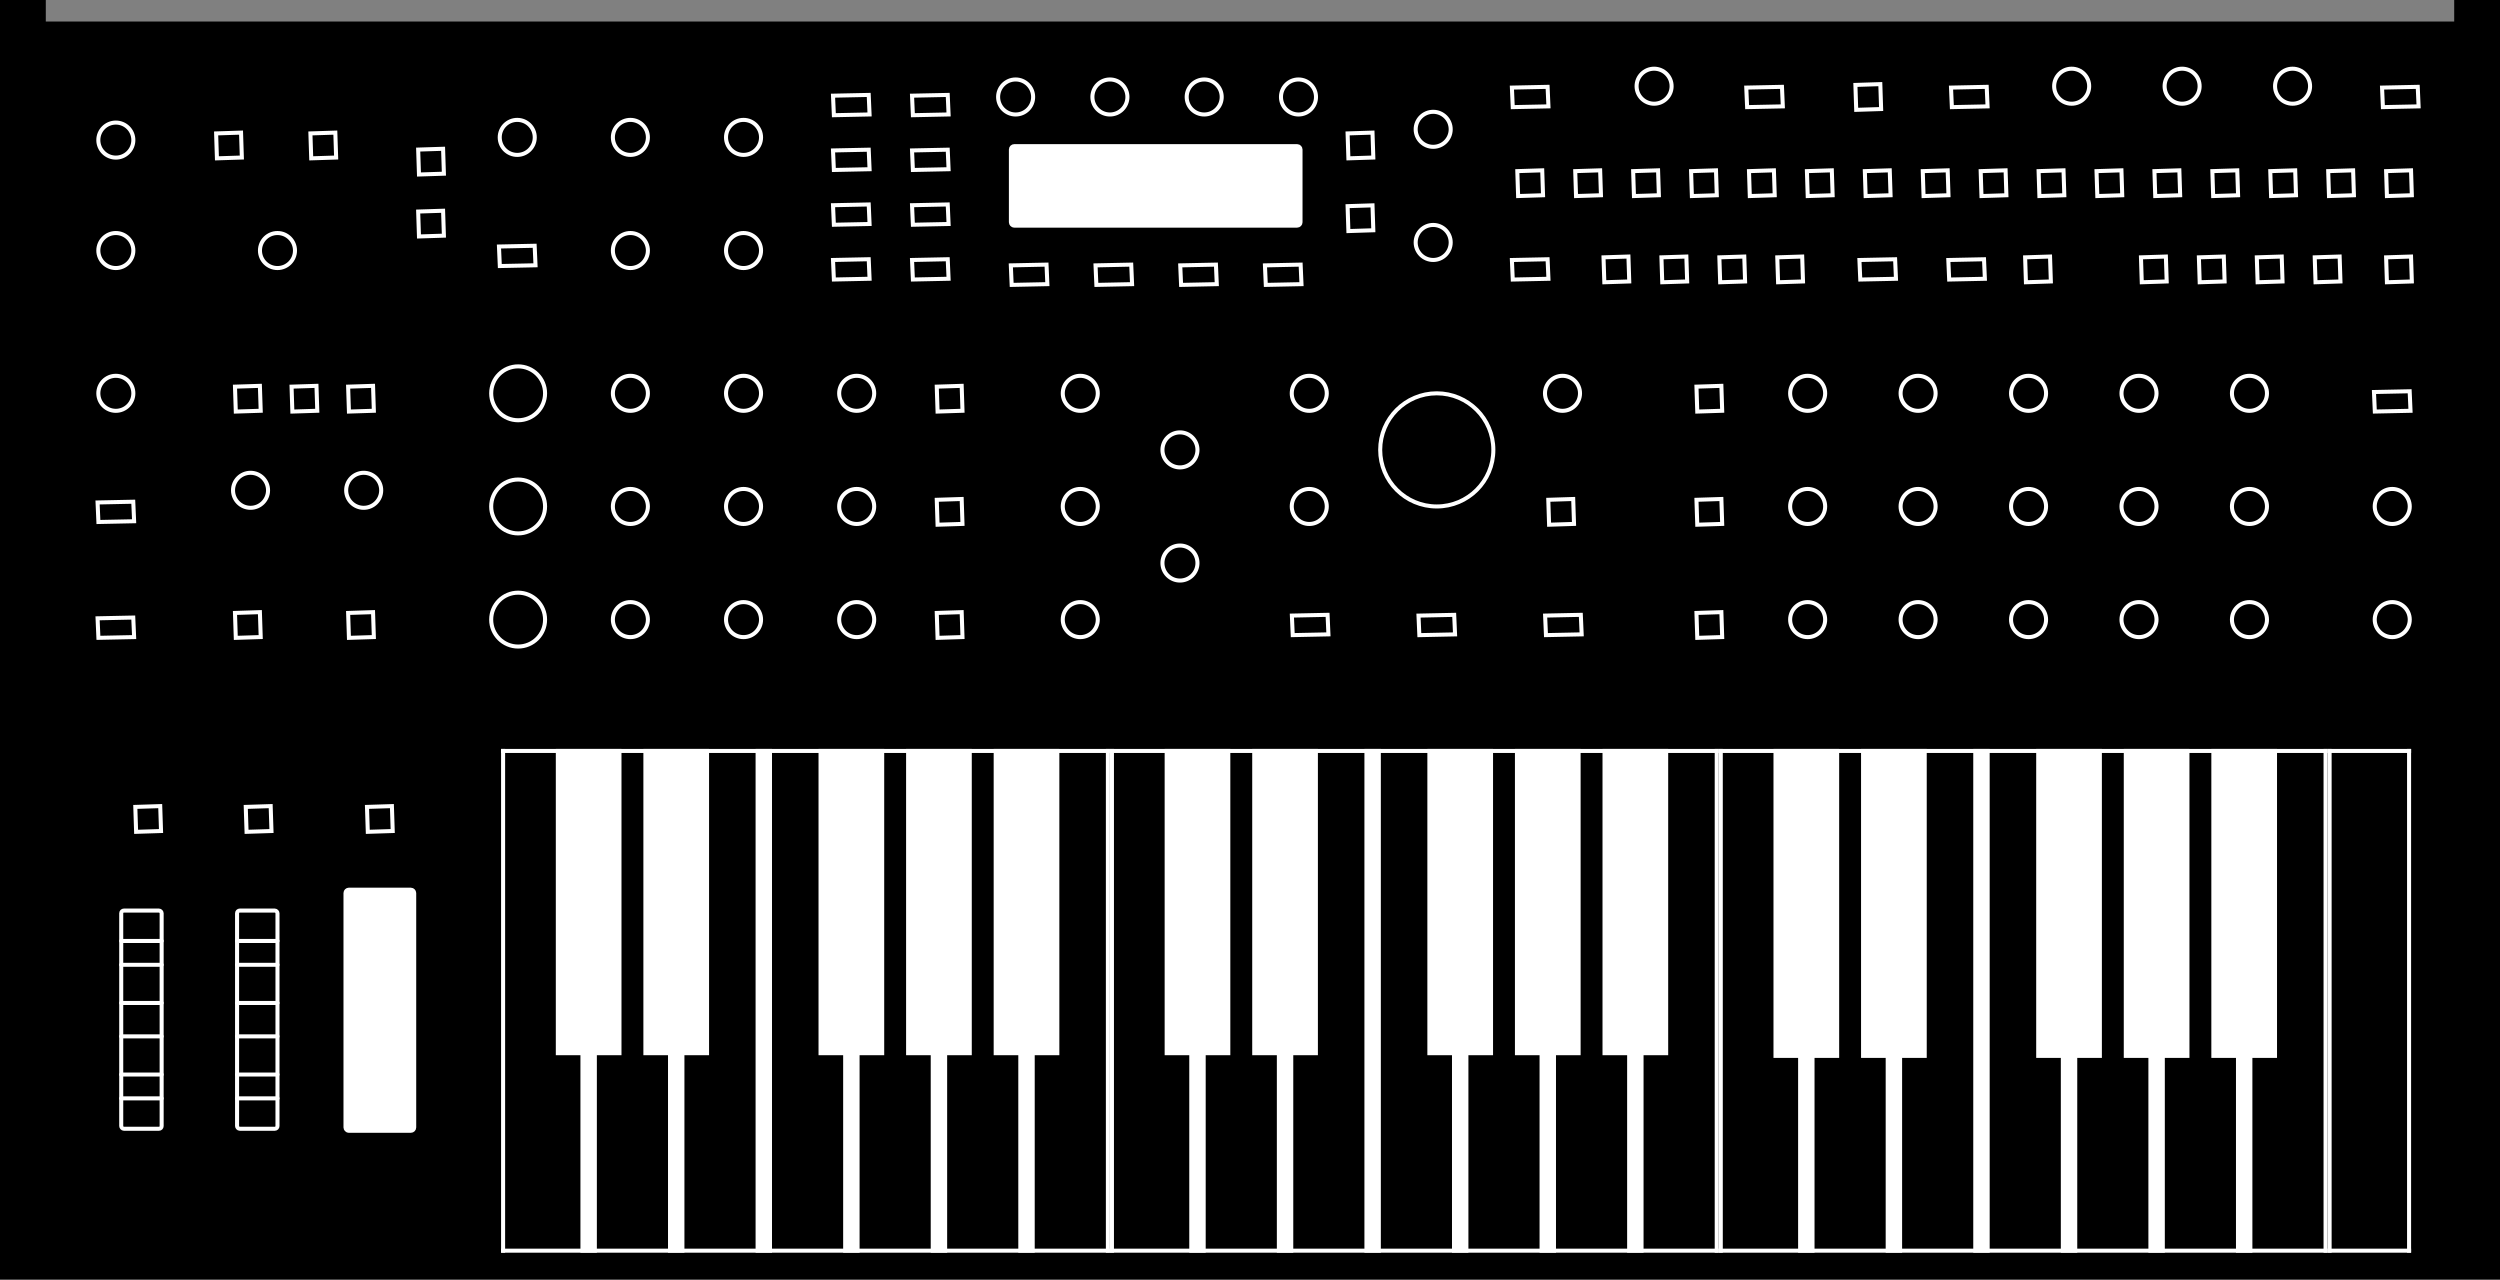 <?xml version="1.0" encoding="UTF-8"?>
<svg width="928px" height="475px" viewBox="0 0 928 475" version="1.1" xmlns="http://www.w3.org/2000/svg" xmlns:xlink="http://www.w3.org/1999/xlink">
    <rect x="0" y="0" width="928" height="475" fill="#808080" stroke="none"/>
    <title>pro-3</title>
    <g id="pro-3" stroke="none" fill="none">
        <path d="M926,2 L926,473 L2,473 L2,2 L15,2 L15,10 L913,10 L913,2 L926,2 Z" id="Rectangle-2" stroke="#000000" stroke-width="4" fill="#000000" fill-rule="evenodd"></path>
        <circle id="Oval" stroke="#FFFFFF" stroke-width="1.5" fill="#000000" fill-rule="evenodd" cx="318" cy="230" r="6.5"></circle>
        <circle id="Oval" stroke="#FFFFFF" stroke-width="1.5" fill="#000000" fill-rule="evenodd" cx="318" cy="188" r="6.5"></circle>
        <circle id="Oval" stroke="#FFFFFF" stroke-width="1.5" fill="#000000" fill-rule="evenodd" cx="318" cy="146" r="6.5"></circle>
        <circle id="Oval" stroke="#FFFFFF" stroke-width="1.5" fill="#000000" fill-rule="evenodd" cx="401" cy="230" r="6.5"></circle>
        <circle id="Oval" stroke="#FFFFFF" stroke-width="1.5" fill="#000000" fill-rule="evenodd" cx="401" cy="188" r="6.5"></circle>
        <circle id="Oval" stroke="#FFFFFF" stroke-width="1.5" fill="#000000" fill-rule="evenodd" cx="438" cy="209" r="6.5"></circle>
        <circle id="Oval" stroke="#FFFFFF" stroke-width="1.5" fill="#000000" fill-rule="evenodd" cx="438" cy="167" r="6.5"></circle>
        <circle id="Oval" stroke="#FFFFFF" stroke-width="1.5" fill="#000000" fill-rule="evenodd" cx="486" cy="188" r="6.5"></circle>
        <circle id="Oval" stroke="#FFFFFF" stroke-width="1.5" fill="#000000" fill-rule="evenodd" cx="533.33" cy="167" r="21"></circle>
        <circle id="Oval" stroke="#FFFFFF" stroke-width="1.5" fill="#000000" fill-rule="evenodd" cx="192.33" cy="146" r="10"></circle>
        <circle id="Oval" stroke="#FFFFFF" stroke-width="1.5" fill="#000000" fill-rule="evenodd" cx="192.33" cy="188" r="10"></circle>
        <circle id="Oval" stroke="#FFFFFF" stroke-width="1.5" fill="#000000" fill-rule="evenodd" cx="192.33" cy="230" r="10"></circle>
        <path d="M539.797,228.235 L540.113,235.484 L526.863,235.765 L526.547,228.516 L539.797,228.235 Z" id="Path" stroke="#FFFFFF" stroke-width="1.5" fill="#000000" fill-rule="evenodd" stroke-linecap="round"></path>
        <circle id="Oval" stroke="#FFFFFF" stroke-width="1.5" fill="#000000" fill-rule="evenodd" cx="486" cy="146" r="6.5"></circle>
        <circle id="Oval" stroke="#FFFFFF" stroke-width="1.5" fill="#000000" fill-rule="evenodd" cx="532" cy="90" r="6.5"></circle>
        <circle id="Oval" stroke="#FFFFFF" stroke-width="1.5" fill="#000000" fill-rule="evenodd" cx="532" cy="48" r="6.5"></circle>
        <circle id="Oval" stroke="#FFFFFF" stroke-width="1.5" fill="#000000" fill-rule="evenodd" cx="580" cy="146" r="6.5"></circle>
        <circle id="Oval" stroke="#FFFFFF" stroke-width="1.5" fill="#000000" fill-rule="evenodd" cx="401" cy="146" r="6.5"></circle>
        <circle id="Oval" stroke="#FFFFFF" stroke-width="1.5" fill="#000000" fill-rule="evenodd" cx="888" cy="230" r="6.5"></circle>
        <circle id="Oval" stroke="#FFFFFF" stroke-width="1.5" fill="#000000" fill-rule="evenodd" cx="835" cy="230" r="6.5"></circle>
        <circle id="Oval" stroke="#FFFFFF" stroke-width="1.5" fill="#000000" fill-rule="evenodd" cx="794" cy="230" r="6.5"></circle>
        <circle id="Oval" stroke="#FFFFFF" stroke-width="1.5" fill="#000000" fill-rule="evenodd" cx="753" cy="230" r="6.5"></circle>
        <circle id="Oval" stroke="#FFFFFF" stroke-width="1.5" fill="#000000" fill-rule="evenodd" cx="712" cy="230" r="6.5"></circle>
        <circle id="Oval" stroke="#FFFFFF" stroke-width="1.5" fill="#000000" fill-rule="evenodd" cx="671" cy="230" r="6.5"></circle>
        <circle id="Oval" stroke="#FFFFFF" stroke-width="1.5" fill="#000000" fill-rule="evenodd" cx="888" cy="188" r="6.5"></circle>
        <circle id="Oval" stroke="#FFFFFF" stroke-width="1.5" fill="#000000" fill-rule="evenodd" cx="835" cy="188" r="6.5"></circle>
        <circle id="Oval" stroke="#FFFFFF" stroke-width="1.5" fill="#000000" fill-rule="evenodd" cx="794" cy="188" r="6.5"></circle>
        <circle id="Oval" stroke="#FFFFFF" stroke-width="1.5" fill="#000000" fill-rule="evenodd" cx="753" cy="188" r="6.5"></circle>
        <circle id="Oval" stroke="#FFFFFF" stroke-width="1.5" fill="#000000" fill-rule="evenodd" cx="712" cy="188" r="6.5"></circle>
        <circle id="Oval" stroke="#FFFFFF" stroke-width="1.5" fill="#000000" fill-rule="evenodd" cx="671" cy="188" r="6.5"></circle>
        <circle id="Oval" stroke="#FFFFFF" stroke-width="1.5" fill="#000000" fill-rule="evenodd" cx="835" cy="146" r="6.5"></circle>
        <circle id="Oval" stroke="#FFFFFF" stroke-width="1.5" fill="#000000" fill-rule="evenodd" cx="794" cy="146" r="6.5"></circle>
        <circle id="Oval" stroke="#FFFFFF" stroke-width="1.5" fill="#000000" fill-rule="evenodd" cx="753" cy="146" r="6.5"></circle>
        <circle id="Oval" stroke="#FFFFFF" stroke-width="1.5" fill="#000000" fill-rule="evenodd" cx="851" cy="32" r="6.5"></circle>
        <circle id="Oval" stroke="#FFFFFF" stroke-width="1.5" fill="#000000" fill-rule="evenodd" cx="810" cy="32" r="6.5"></circle>
        <circle id="Oval" stroke="#FFFFFF" stroke-width="1.5" fill="#000000" fill-rule="evenodd" cx="769" cy="32" r="6.5"></circle>
        <circle id="Oval" stroke="#FFFFFF" stroke-width="1.5" fill="#000000" fill-rule="evenodd" cx="614" cy="32" r="6.5"></circle>
        <circle id="Oval" stroke="#FFFFFF" stroke-width="1.5" fill="#000000" fill-rule="evenodd" cx="712" cy="146" r="6.5"></circle>
        <circle id="Oval" stroke="#FFFFFF" stroke-width="1.5" fill="#000000" fill-rule="evenodd" cx="671" cy="146" r="6.5"></circle>
        <circle id="Oval" stroke="#FFFFFF" stroke-width="1.5" fill="#000000" fill-rule="evenodd" cx="276" cy="230" r="6.5"></circle>
        <circle id="Oval" stroke="#FFFFFF" stroke-width="1.5" fill="#000000" fill-rule="evenodd" cx="276" cy="188" r="6.5"></circle>
        <circle id="Oval" stroke="#FFFFFF" stroke-width="1.5" fill="#000000" fill-rule="evenodd" cx="276" cy="146" r="6.5"></circle>
        <circle id="Oval" stroke="#FFFFFF" stroke-width="1.5" fill="#000000" fill-rule="evenodd" cx="234" cy="230" r="6.5"></circle>
        <circle id="Oval" stroke="#FFFFFF" stroke-width="1.5" fill="#000000" fill-rule="evenodd" cx="234" cy="188" r="6.5"></circle>
        <circle id="Oval" stroke="#FFFFFF" stroke-width="1.5" fill="#000000" fill-rule="evenodd" cx="135" cy="182" r="6.5"></circle>
        <circle id="Oval" stroke="#FFFFFF" stroke-width="1.5" fill="#000000" fill-rule="evenodd" cx="93" cy="182" r="6.5"></circle>
        <circle id="Oval" stroke="#FFFFFF" stroke-width="1.5" fill="#000000" fill-rule="evenodd" cx="234" cy="146" r="6.5"></circle>
        <circle id="Oval" stroke="#FFFFFF" stroke-width="1.5" fill="#000000" fill-rule="evenodd" cx="276" cy="93" r="6.5"></circle>
        <circle id="Oval" stroke="#FFFFFF" stroke-width="1.5" fill="#000000" fill-rule="evenodd" cx="276" cy="51" r="6.5"></circle>
        <circle id="Oval" stroke="#FFFFFF" stroke-width="1.5" fill="#000000" fill-rule="evenodd" cx="234" cy="51" r="6.5"></circle>
        <circle id="Oval" stroke="#FFFFFF" stroke-width="1.5" fill="#000000" fill-rule="evenodd" cx="234" cy="93" r="6.5"></circle>
        <circle id="Oval" stroke="#FFFFFF" stroke-width="1.5" fill="#000000" fill-rule="evenodd" cx="192" cy="51" r="6.5"></circle>
        <circle id="Oval" stroke="#FFFFFF" stroke-width="1.5" fill="#000000" fill-rule="evenodd" cx="482" cy="36" r="6.5"></circle>
        <circle id="Oval" stroke="#FFFFFF" stroke-width="1.5" fill="#000000" fill-rule="evenodd" cx="447" cy="36" r="6.5"></circle>
        <circle id="Oval" stroke="#FFFFFF" stroke-width="1.5" fill="#000000" fill-rule="evenodd" cx="412" cy="36" r="6.5"></circle>
        <circle id="Oval" stroke="#FFFFFF" stroke-width="1.5" fill="#000000" fill-rule="evenodd" cx="377" cy="36" r="6.5"></circle>
        <circle id="Oval" stroke="#FFFFFF" stroke-width="1.5" fill="#000000" fill-rule="evenodd" cx="43" cy="146" r="6.5"></circle>
        <circle id="Oval" stroke="#FFFFFF" stroke-width="1.5" fill="#000000" fill-rule="evenodd" cx="43" cy="93" r="6.5"></circle>
        <circle id="Oval" stroke="#FFFFFF" stroke-width="1.5" fill="#000000" fill-rule="evenodd" cx="103" cy="93" r="6.5"></circle>
        <circle id="Oval" stroke="#FFFFFF" stroke-width="1.5" fill="#000000" fill-rule="evenodd" cx="43" cy="52" r="6.5"></circle>
        <rect id="Rectangle-2" stroke="#FFFFFF" stroke-width="1.5" fill="#000000" fill-rule="evenodd" stroke-linecap="round" x="45" y="338" width="15" height="81" rx="1"></rect>
        <line x1="45" y1="349.281" x2="60" y2="349.281" id="Line-Copy-3" stroke="#FFFFFF" stroke-width="1.5" stroke-linecap="round" transform="translate(52.5, 349.281) scale(1, -1) translate(-52.5, -349.281)"></line>
        <line x1="45" y1="407.719" x2="60" y2="407.719" id="Line-Copy-8" stroke="#FFFFFF" stroke-width="1.5" stroke-linecap="round" transform="translate(52.5, 407.719) scale(1, -1) translate(-52.5, -407.719)"></line>
        <line x1="45" y1="358.135" x2="60" y2="358.135" id="Line-Copy-4" stroke="#FFFFFF" stroke-width="1.5" stroke-linecap="round" transform="translate(52.5, 358.135) scale(1, -1) translate(-52.5, -358.135)"></line>
        <line x1="45" y1="398.864" x2="60" y2="398.864" id="Line-Copy-7" stroke="#FFFFFF" stroke-width="1.5" stroke-linecap="round" transform="translate(52.5, 398.865) scale(1, -1) translate(-52.5, -398.865)"></line>
        <line x1="45" y1="372.302" x2="60" y2="372.302" id="Line-Copy-5" stroke="#FFFFFF" stroke-width="1.5" stroke-linecap="round" transform="translate(52.5, 372.302) scale(1, -1) translate(-52.5, -372.302)"></line>
        <line x1="45" y1="384.698" x2="60" y2="384.698" id="Line-Copy-6" stroke="#FFFFFF" stroke-width="1.5" stroke-linecap="round" transform="translate(52.5, 384.698) scale(1, -1) translate(-52.5, -384.698)"></line>
        <rect id="Rectangle-2" stroke="#FFFFFF" stroke-width="1.5" fill="#000000" fill-rule="evenodd" stroke-linecap="round" x="88" y="338" width="15" height="81" rx="1"></rect>
        <line x1="88" y1="349.281" x2="103" y2="349.281" id="Line-Copy-3" stroke="#FFFFFF" stroke-width="1.5" stroke-linecap="round" transform="translate(95.5, 349.281) scale(1, -1) translate(-95.5, -349.281)"></line>
        <line x1="88" y1="407.719" x2="103" y2="407.719" id="Line-Copy-8" stroke="#FFFFFF" stroke-width="1.5" stroke-linecap="round" transform="translate(95.5, 407.719) scale(1, -1) translate(-95.5, -407.719)"></line>
        <line x1="88" y1="358.135" x2="103" y2="358.135" id="Line-Copy-4" stroke="#FFFFFF" stroke-width="1.5" stroke-linecap="round" transform="translate(95.5, 358.135) scale(1, -1) translate(-95.5, -358.135)"></line>
        <line x1="88" y1="398.864" x2="103" y2="398.864" id="Line-Copy-7" stroke="#FFFFFF" stroke-width="1.5" stroke-linecap="round" transform="translate(95.5, 398.865) scale(1, -1) translate(-95.5, -398.865)"></line>
        <line x1="88" y1="372.302" x2="103" y2="372.302" id="Line-Copy-5" stroke="#FFFFFF" stroke-width="1.5" stroke-linecap="round" transform="translate(95.5, 372.302) scale(1, -1) translate(-95.5, -372.302)"></line>
        <line x1="88" y1="384.698" x2="103" y2="384.698" id="Line-Copy-6" stroke="#FFFFFF" stroke-width="1.5" stroke-linecap="round" transform="translate(95.5, 384.698) scale(1, -1) translate(-95.5, -384.698)"></line>
        <rect id="Rectangle" stroke="#FFFFFF" stroke-width="3" fill="#FFFFFF" fill-rule="evenodd" x="129" y="331" width="24" height="88" rx="0.5"></rect>
        <rect id="Rectangle" stroke="#FFFFFF" stroke-width="3" fill="#FFFFFF" fill-rule="evenodd" x="376" y="55" width="106" height="28" rx="0.5"></rect>
        <path d="M509.475,49.226 L509.774,58.475 L500.525,58.774 L500.226,49.525 L509.475,49.226 Z" id="Path" stroke="#FFFFFF" stroke-width="1.5" fill="#000000" fill-rule="evenodd" stroke-linecap="round"></path>
        <path d="M509.475,76.226 L509.774,85.475 L500.525,85.774 L500.226,76.525 L509.475,76.226 Z" id="Path" stroke="#FFFFFF" stroke-width="1.5" fill="#000000" fill-rule="evenodd" stroke-linecap="round"></path>
        <path d="M164.475,55.226 L164.774,64.475 L155.525,64.774 L155.226,55.525 L164.475,55.226 Z" id="Path" stroke="#FFFFFF" stroke-width="1.5" fill="#000000" fill-rule="evenodd" stroke-linecap="round"></path>
        <path d="M124.475,49.226 L124.774,58.475 L115.525,58.774 L115.226,49.525 L124.475,49.226 Z" id="Path" stroke="#FFFFFF" stroke-width="1.5" fill="#000000" fill-rule="evenodd" stroke-linecap="round"></path>
        <path d="M89.475,49.226 L89.774,58.475 L80.525,58.774 L80.226,49.525 L89.475,49.226 Z" id="Path" stroke="#FFFFFF" stroke-width="1.5" fill="#000000" fill-rule="evenodd" stroke-linecap="round"></path>
        <path d="M138.475,143.226 L138.774,152.475 L129.525,152.774 L129.226,143.525 L138.475,143.226 Z" id="Path" stroke="#FFFFFF" stroke-width="1.5" fill="#000000" fill-rule="evenodd" stroke-linecap="round"></path>
        <path d="M117.475,143.226 L117.774,152.475 L108.525,152.774 L108.226,143.525 L117.475,143.226 Z" id="Path" stroke="#FFFFFF" stroke-width="1.5" fill="#000000" fill-rule="evenodd" stroke-linecap="round"></path>
        <path d="M96.475,143.226 L96.774,152.475 L87.525,152.774 L87.226,143.525 L96.475,143.226 Z" id="Path" stroke="#FFFFFF" stroke-width="1.5" fill="#000000" fill-rule="evenodd" stroke-linecap="round"></path>
        <path d="M138.475,227.226 L138.774,236.475 L129.525,236.774 L129.226,227.525 L138.475,227.226 Z" id="Path" stroke="#FFFFFF" stroke-width="1.5" fill="#000000" fill-rule="evenodd" stroke-linecap="round"></path>
        <path d="M96.475,227.226 L96.774,236.475 L87.525,236.774 L87.226,227.525 L96.475,227.226 Z" id="Path" stroke="#FFFFFF" stroke-width="1.5" fill="#000000" fill-rule="evenodd" stroke-linecap="round"></path>
        <path d="M145.475,299.226 L145.774,308.475 L136.525,308.774 L136.226,299.525 L145.475,299.226 Z" id="Path" stroke="#FFFFFF" stroke-width="1.5" fill="#000000" fill-rule="evenodd" stroke-linecap="round"></path>
        <path d="M100.475,299.226 L100.774,308.475 L91.525,308.774 L91.226,299.525 L100.475,299.226 Z" id="Path" stroke="#FFFFFF" stroke-width="1.5" fill="#000000" fill-rule="evenodd" stroke-linecap="round"></path>
        <path d="M59.475,299.226 L59.774,308.475 L50.525,308.774 L50.226,299.525 L59.475,299.226 Z" id="Path" stroke="#FFFFFF" stroke-width="1.5" fill="#000000" fill-rule="evenodd" stroke-linecap="round"></path>
        <path d="M164.475,78.226 L164.774,87.475 L155.525,87.774 L155.226,78.525 L164.475,78.226 Z" id="Path" stroke="#FFFFFF" stroke-width="1.5" fill="#000000" fill-rule="evenodd" stroke-linecap="round"></path>
        <path d="M894.975,63.226 L895.274,72.475 L886.025,72.774 L885.726,63.525 L894.975,63.226 Z" id="Path" stroke="#FFFFFF" stroke-width="1.5" fill="#000000" fill-rule="evenodd" stroke-linecap="round"></path>
        <path d="M873.475,63.226 L873.774,72.475 L864.525,72.774 L864.226,63.525 L873.475,63.226 Z" id="Path" stroke="#FFFFFF" stroke-width="1.5" fill="#000000" fill-rule="evenodd" stroke-linecap="round"></path>
        <path d="M851.975,63.226 L852.274,72.475 L843.025,72.774 L842.726,63.525 L851.975,63.226 Z" id="Path" stroke="#FFFFFF" stroke-width="1.5" fill="#000000" fill-rule="evenodd" stroke-linecap="round"></path>
        <path d="M830.475,63.226 L830.774,72.475 L821.525,72.774 L821.226,63.525 L830.475,63.226 Z" id="Path" stroke="#FFFFFF" stroke-width="1.5" fill="#000000" fill-rule="evenodd" stroke-linecap="round"></path>
        <path d="M808.975,63.226 L809.274,72.475 L800.025,72.774 L799.726,63.525 L808.975,63.226 Z" id="Path" stroke="#FFFFFF" stroke-width="1.5" fill="#000000" fill-rule="evenodd" stroke-linecap="round"></path>
        <path d="M868.475,95.226 L868.774,104.475 L859.525,104.774 L859.226,95.525 L868.475,95.226 Z" id="Path" stroke="#FFFFFF" stroke-width="1.5" fill="#000000" fill-rule="evenodd" stroke-linecap="round"></path>
        <path d="M894.975,95.226 L895.274,104.475 L886.025,104.774 L885.726,95.525 L894.975,95.226 Z" id="Path" stroke="#FFFFFF" stroke-width="1.5" fill="#000000" fill-rule="evenodd" stroke-linecap="round"></path>
        <path d="M846.975,95.226 L847.274,104.475 L838.025,104.774 L837.726,95.525 L846.975,95.226 Z" id="Path" stroke="#FFFFFF" stroke-width="1.5" fill="#000000" fill-rule="evenodd" stroke-linecap="round"></path>
        <path d="M825.475,95.226 L825.774,104.475 L816.525,104.774 L816.226,95.525 L825.475,95.226 Z" id="Path" stroke="#FFFFFF" stroke-width="1.5" fill="#000000" fill-rule="evenodd" stroke-linecap="round"></path>
        <path d="M803.975,95.226 L804.274,104.475 L795.025,104.774 L794.726,95.525 L803.975,95.226 Z" id="Path" stroke="#FFFFFF" stroke-width="1.5" fill="#000000" fill-rule="evenodd" stroke-linecap="round"></path>
        <path d="M760.975,95.226 L761.274,104.475 L752.025,104.774 L751.726,95.525 L760.975,95.226 Z" id="Path" stroke="#FFFFFF" stroke-width="1.5" fill="#000000" fill-rule="evenodd" stroke-linecap="round"></path>
        <path d="M787.475,63.226 L787.774,72.475 L778.525,72.774 L778.226,63.525 L787.475,63.226 Z" id="Path" stroke="#FFFFFF" stroke-width="1.5" fill="#000000" fill-rule="evenodd" stroke-linecap="round"></path>
        <path d="M765.975,63.226 L766.274,72.475 L757.025,72.774 L756.726,63.525 L765.975,63.226 Z" id="Path" stroke="#FFFFFF" stroke-width="1.5" fill="#000000" fill-rule="evenodd" stroke-linecap="round"></path>
        <path d="M744.475,63.226 L744.774,72.475 L735.525,72.774 L735.226,63.525 L744.475,63.226 Z" id="Path" stroke="#FFFFFF" stroke-width="1.5" fill="#000000" fill-rule="evenodd" stroke-linecap="round"></path>
        <path d="M722.975,63.226 L723.274,72.475 L714.025,72.774 L713.726,63.525 L722.975,63.226 Z" id="Path" stroke="#FFFFFF" stroke-width="1.5" fill="#000000" fill-rule="evenodd" stroke-linecap="round"></path>
        <path d="M701.475,63.226 L701.774,72.475 L692.525,72.774 L692.226,63.525 L701.475,63.226 Z" id="Path" stroke="#FFFFFF" stroke-width="1.5" fill="#000000" fill-rule="evenodd" stroke-linecap="round"></path>
        <path d="M679.975,63.226 L680.274,72.475 L671.025,72.774 L670.726,63.525 L679.975,63.226 Z" id="Path" stroke="#FFFFFF" stroke-width="1.5" fill="#000000" fill-rule="evenodd" stroke-linecap="round"></path>
        <path d="M658.475,63.226 L658.774,72.475 L649.525,72.774 L649.226,63.525 L658.475,63.226 Z" id="Path" stroke="#FFFFFF" stroke-width="1.5" fill="#000000" fill-rule="evenodd" stroke-linecap="round"></path>
        <path d="M636.975,63.226 L637.274,72.475 L628.025,72.774 L627.726,63.525 L636.975,63.226 Z" id="Path" stroke="#FFFFFF" stroke-width="1.5" fill="#000000" fill-rule="evenodd" stroke-linecap="round"></path>
        <path d="M615.475,63.226 L615.774,72.475 L606.525,72.774 L606.226,63.525 L615.475,63.226 Z" id="Path" stroke="#FFFFFF" stroke-width="1.5" fill="#000000" fill-rule="evenodd" stroke-linecap="round"></path>
        <path d="M593.975,63.226 L594.274,72.475 L585.025,72.774 L584.726,63.525 L593.975,63.226 Z" id="Path" stroke="#FFFFFF" stroke-width="1.5" fill="#000000" fill-rule="evenodd" stroke-linecap="round"></path>
        <path d="M572.475,63.226 L572.774,72.475 L563.525,72.774 L563.226,63.525 L572.475,63.226 Z" id="Path" stroke="#FFFFFF" stroke-width="1.5" fill="#000000" fill-rule="evenodd" stroke-linecap="round"></path>
        <path d="M668.975,95.226 L669.274,104.475 L660.025,104.774 L659.726,95.525 L668.975,95.226 Z" id="Path" stroke="#FFFFFF" stroke-width="1.5" fill="#000000" fill-rule="evenodd" stroke-linecap="round"></path>
        <path d="M647.475,95.226 L647.774,104.475 L638.525,104.774 L638.226,95.525 L647.475,95.226 Z" id="Path" stroke="#FFFFFF" stroke-width="1.5" fill="#000000" fill-rule="evenodd" stroke-linecap="round"></path>
        <path d="M625.975,95.226 L626.274,104.475 L617.025,104.774 L616.726,95.525 L625.975,95.226 Z" id="Path" stroke="#FFFFFF" stroke-width="1.5" fill="#000000" fill-rule="evenodd" stroke-linecap="round"></path>
        <path d="M638.975,143.226 L639.274,152.475 L630.025,152.774 L629.726,143.525 L638.975,143.226 Z" id="Path" stroke="#FFFFFF" stroke-width="1.5" fill="#000000" fill-rule="evenodd" stroke-linecap="round"></path>
        <path d="M697.975,31.226 L698.274,40.475 L689.025,40.774 L688.726,31.525 L697.975,31.226 Z" id="Path" stroke="#FFFFFF" stroke-width="1.5" fill="#000000" fill-rule="evenodd" stroke-linecap="round"></path>
        <path d="M737.467,32.235 L737.783,39.484 L724.533,39.765 L724.217,32.516 L737.467,32.235 Z" id="Path" stroke="#FFFFFF" stroke-width="1.5" fill="#000000" fill-rule="evenodd" stroke-linecap="round"></path>
        <path d="M897.467,32.235 L897.783,39.484 L884.533,39.765 L884.217,32.516 L897.467,32.235 Z" id="Path" stroke="#FFFFFF" stroke-width="1.5" fill="#000000" fill-rule="evenodd" stroke-linecap="round"></path>
        <path d="M894.467,145.235 L894.783,152.484 L881.533,152.765 L881.217,145.516 L894.467,145.235 Z" id="Path" stroke="#FFFFFF" stroke-width="1.5" fill="#000000" fill-rule="evenodd" stroke-linecap="round"></path>
        <path d="M661.467,32.235 L661.783,39.484 L648.533,39.765 L648.217,32.516 L661.467,32.235 Z" id="Path" stroke="#FFFFFF" stroke-width="1.5" fill="#000000" fill-rule="evenodd" stroke-linecap="round"></path>
        <path d="M574.467,32.235 L574.783,39.484 L561.533,39.765 L561.217,32.516 L574.467,32.235 Z" id="Path" stroke="#FFFFFF" stroke-width="1.5" fill="#000000" fill-rule="evenodd" stroke-linecap="round"></path>
        <path d="M574.467,96.235 L574.783,103.484 L561.533,103.765 L561.217,96.516 L574.467,96.235 Z" id="Path" stroke="#FFFFFF" stroke-width="1.5" fill="#000000" fill-rule="evenodd" stroke-linecap="round"></path>
        <path d="M351.797,96.225 L352.113,103.474 L338.863,103.755 L338.547,96.506 L351.797,96.225 Z" id="Path" stroke="#FFFFFF" stroke-width="1.5" fill="#000000" fill-rule="evenodd" stroke-linecap="round"></path>
        <path d="M322.467,96.225 L322.783,103.474 L309.533,103.755 L309.217,96.506 L322.467,96.225 Z" id="Path" stroke="#FFFFFF" stroke-width="1.5" fill="#000000" fill-rule="evenodd" stroke-linecap="round"></path>
        <path d="M198.467,91.225 L198.783,98.474 L185.533,98.755 L185.217,91.506 L198.467,91.225 Z" id="Path" stroke="#FFFFFF" stroke-width="1.5" fill="#000000" fill-rule="evenodd" stroke-linecap="round"></path>
        <path d="M49.467,186.235 L49.783,193.484 L36.533,193.765 L36.217,186.516 L49.467,186.235 Z" id="Path" stroke="#FFFFFF" stroke-width="1.5" fill="#000000" fill-rule="evenodd" stroke-linecap="round"></path>
        <path d="M49.467,229.235 L49.783,236.484 L36.533,236.765 L36.217,229.516 L49.467,229.235 Z" id="Path" stroke="#FFFFFF" stroke-width="1.5" fill="#000000" fill-rule="evenodd" stroke-linecap="round"></path>
        <path d="M419.911,98.225 L420.226,105.474 L406.976,105.755 L406.661,98.506 L419.911,98.225 Z" id="Path" stroke="#FFFFFF" stroke-width="1.5" fill="#000000" fill-rule="evenodd" stroke-linecap="round"></path>
        <path d="M482.797,98.225 L483.113,105.474 L469.863,105.755 L469.547,98.506 L482.797,98.225 Z" id="Path" stroke="#FFFFFF" stroke-width="1.5" fill="#000000" fill-rule="evenodd" stroke-linecap="round"></path>
        <path d="M492.797,228.225 L493.113,235.474 L479.863,235.755 L479.547,228.506 L492.797,228.225 Z" id="Path" stroke="#FFFFFF" stroke-width="1.5" fill="#000000" fill-rule="evenodd" stroke-linecap="round"></path>
        <path d="M586.797,228.225 L587.113,235.474 L573.863,235.755 L573.547,228.506 L586.797,228.225 Z" id="Path" stroke="#FFFFFF" stroke-width="1.5" fill="#000000" fill-rule="evenodd" stroke-linecap="round"></path>
        <path d="M451.354,98.225 L451.669,105.474 L438.419,105.755 L438.104,98.506 L451.354,98.225 Z" id="Path" stroke="#FFFFFF" stroke-width="1.5" fill="#000000" fill-rule="evenodd" stroke-linecap="round"></path>
        <path d="M388.467,98.225 L388.783,105.474 L375.533,105.755 L375.217,98.506 L388.467,98.225 Z" id="Path" stroke="#FFFFFF" stroke-width="1.5" fill="#000000" fill-rule="evenodd" stroke-linecap="round"></path>
        <path d="M351.797,75.895 L352.113,83.144 L338.863,83.425 L338.547,76.176 L351.797,75.895 Z" id="Path" stroke="#FFFFFF" stroke-width="1.5" fill="#000000" fill-rule="evenodd" stroke-linecap="round"></path>
        <path d="M322.467,75.895 L322.783,83.144 L309.533,83.425 L309.217,76.176 L322.467,75.895 Z" id="Path" stroke="#FFFFFF" stroke-width="1.5" fill="#000000" fill-rule="evenodd" stroke-linecap="round"></path>
        <path d="M351.797,55.565 L352.113,62.814 L338.863,63.095 L338.547,55.846 L351.797,55.565 Z" id="Path" stroke="#FFFFFF" stroke-width="1.5" fill="#000000" fill-rule="evenodd" stroke-linecap="round"></path>
        <path d="M322.467,55.565 L322.783,62.814 L309.533,63.095 L309.217,55.846 L322.467,55.565 Z" id="Path" stroke="#FFFFFF" stroke-width="1.5" fill="#000000" fill-rule="evenodd" stroke-linecap="round"></path>
        <path d="M351.797,35.235 L352.113,42.484 L338.863,42.765 L338.547,35.516 L351.797,35.235 Z" id="Path" stroke="#FFFFFF" stroke-width="1.5" fill="#000000" fill-rule="evenodd" stroke-linecap="round"></path>
        <path d="M322.467,35.235 L322.783,42.484 L309.533,42.765 L309.217,35.516 L322.467,35.235 Z" id="Path" stroke="#FFFFFF" stroke-width="1.5" fill="#000000" fill-rule="evenodd" stroke-linecap="round"></path>
        <path d="M703.467,96.235 L703.783,103.484 L690.533,103.765 L690.217,96.516 L703.467,96.235 Z" id="Path" stroke="#FFFFFF" stroke-width="1.5" fill="#000000" fill-rule="evenodd" stroke-linecap="round"></path>
        <path d="M736.467,96.235 L736.783,103.484 L723.533,103.765 L723.217,96.516 L736.467,96.235 Z" id="Path" stroke="#FFFFFF" stroke-width="1.5" fill="#000000" fill-rule="evenodd" stroke-linecap="round"></path>
        <path d="M638.975,185.226 L639.274,194.475 L630.025,194.774 L629.726,185.525 L638.975,185.226 Z" id="Path" stroke="#FFFFFF" stroke-width="1.5" fill="#000000" fill-rule="evenodd" stroke-linecap="round"></path>
        <path d="M583.975,185.226 L584.274,194.475 L575.025,194.774 L574.726,185.525 L583.975,185.226 Z" id="Path" stroke="#FFFFFF" stroke-width="1.5" fill="#000000" fill-rule="evenodd" stroke-linecap="round"></path>
        <path d="M638.975,227.226 L639.274,236.475 L630.025,236.774 L629.726,227.525 L638.975,227.226 Z" id="Path" stroke="#FFFFFF" stroke-width="1.5" fill="#000000" fill-rule="evenodd" stroke-linecap="round"></path>
        <path d="M356.975,143.226 L357.274,152.475 L348.025,152.774 L347.726,143.525 L356.975,143.226 Z" id="Path" stroke="#FFFFFF" stroke-width="1.5" fill="#000000" fill-rule="evenodd" stroke-linecap="round"></path>
        <path d="M356.975,185.226 L357.274,194.475 L348.025,194.774 L347.726,185.525 L356.975,185.226 Z" id="Path" stroke="#FFFFFF" stroke-width="1.5" fill="#000000" fill-rule="evenodd" stroke-linecap="round"></path>
        <path d="M356.975,227.226 L357.274,236.475 L348.025,236.774 L347.726,227.525 L356.975,227.226 Z" id="Path" stroke="#FFFFFF" stroke-width="1.5" fill="#000000" fill-rule="evenodd" stroke-linecap="round"></path>
        <path d="M604.475,95.226 L604.774,104.475 L595.525,104.774 L595.226,95.525 L604.475,95.226 Z" id="Path" stroke="#FFFFFF" stroke-width="1.5" fill="#000000" fill-rule="evenodd" stroke-linecap="round"></path>
        <g id="Group" stroke-width="1" fill-rule="evenodd" transform="translate(186, 278)" fill="#FFFFFF">
            <path d="M207.231,0 L207.231,113.694 L198.088,113.694 L198.088,187 L191.993,187 L191.993,113.694 L182.851,113.694 L182.851,0 L207.231,0 Z M174.724,0 L174.724,113.694 L165.581,113.694 L165.581,187 L159.486,187 L159.486,113.694 L150.344,113.694 L150.344,0 L174.724,0 Z M142.217,0 L142.217,113.694 L133.075,113.694 L133.075,187 L126.98,187 L126.98,113.694 L117.837,113.694 L117.837,0 L142.217,0 Z M100.568,0 L100.568,187 L94.473,187 L94.473,0 L100.568,0 Z M77.204,0 L77.204,113.694 L68.061,113.694 L68.061,187 L61.966,187 L61.966,113.694 L52.824,113.694 L52.824,0 L77.204,0 Z M44.697,0 L44.697,113.694 L35.554,113.694 L35.554,187 L29.459,187 L29.459,113.694 L20.317,113.694 L20.317,0 L44.697,0 Z" id="Combined-Shape" fill-rule="nonzero"></path>
            <rect id="Rectangle" x="0" y="0" width="1.5" height="187"></rect>
            <rect id="Rectangle-Copy" x="0" y="0" width="226" height="1.5"></rect>
            <rect id="Rectangle-Copy-2" x="0" y="185.5" width="226" height="1.5"></rect>
            <rect id="Rectangle-Copy" x="224.5" y="0" width="1.5" height="187"></rect>
            <path d="M433.231,0 L433.231,113.694 L424.088,113.694 L424.088,187 L417.993,187 L417.993,113.694 L408.851,113.694 L408.851,0 L433.231,0 Z M400.724,0 L400.724,113.694 L391.581,113.694 L391.581,187 L385.486,187 L385.486,113.694 L376.344,113.694 L376.344,0 L400.724,0 Z M368.217,0 L368.217,113.694 L359.075,113.694 L359.075,187 L352.98,187 L352.98,113.694 L343.837,113.694 L343.837,0 L368.217,0 Z M326.568,0 L326.568,187 L320.473,187 L320.473,0 L326.568,0 Z M303.204,0 L303.204,113.694 L294.061,113.694 L294.061,187 L287.966,187 L287.966,113.694 L278.824,113.694 L278.824,0 L303.204,0 Z M270.697,0 L270.697,113.694 L261.554,113.694 L261.554,187 L255.459,187 L255.459,113.694 L246.317,113.694 L246.317,0 L270.697,0 Z" id="Combined-Shape" fill-rule="nonzero"></path>
            <rect id="Rectangle" x="226" y="0" width="1.5" height="187"></rect>
            <rect id="Rectangle-Copy" x="226" y="0" width="226" height="1.5"></rect>
            <rect id="Rectangle-Copy-2" x="226" y="185.5" width="226" height="1.5"></rect>
            <rect id="Rectangle-Copy" x="450.5" y="0" width="1.5" height="187"></rect>
            <path d="M659.231,0 L659.231,114.694 L650.088,114.694 L650.088,187 L643.993,187 L643.993,114.694 L634.851,114.694 L634.851,0 L659.231,0 Z M626.724,0 L626.724,114.694 L617.581,114.694 L617.581,187 L611.486,187 L611.486,114.694 L602.344,114.694 L602.344,0 L626.724,0 Z M594.217,0 L594.217,114.694 L585.075,114.694 L585.075,187 L578.98,187 L578.98,114.694 L569.837,114.694 L569.837,0 L594.217,0 Z M552.568,0 L552.568,187 L546.473,187 L546.473,0 L552.568,0 Z M529.204,0 L529.204,114.694 L520.061,114.694 L520.061,187 L513.966,187 L513.966,114.694 L504.824,114.694 L504.824,0 L529.204,0 Z M496.697,0 L496.697,114.694 L487.554,114.694 L487.554,187 L481.459,187 L481.459,114.694 L472.317,114.694 L472.317,0 L496.697,0 Z" id="Combined-Shape" fill-rule="nonzero"></path>
            <rect id="Rectangle" x="452" y="0" width="1.5" height="187"></rect>
            <rect id="Rectangle-Copy" x="452" y="0" width="226" height="1.5"></rect>
            <rect id="Rectangle-Copy-2" x="452" y="185.5" width="226" height="1.5"></rect>
            <rect id="Rectangle-Copy" x="676.5" y="0" width="1.5" height="187"></rect>
            <rect id="Rectangle-Copy-3" x="707.5" y="0" width="1.5" height="187"></rect>
            <rect id="Rectangle-Copy-3" x="678" y="0" width="1.5" height="187"></rect>
            <rect id="Rectangle-Copy-3" x="678" y="185.5" width="31" height="1.5"></rect>
            <rect id="Rectangle-Copy-3" x="678" y="0" width="31" height="1.5"></rect>
        </g>
    </g>
</svg>